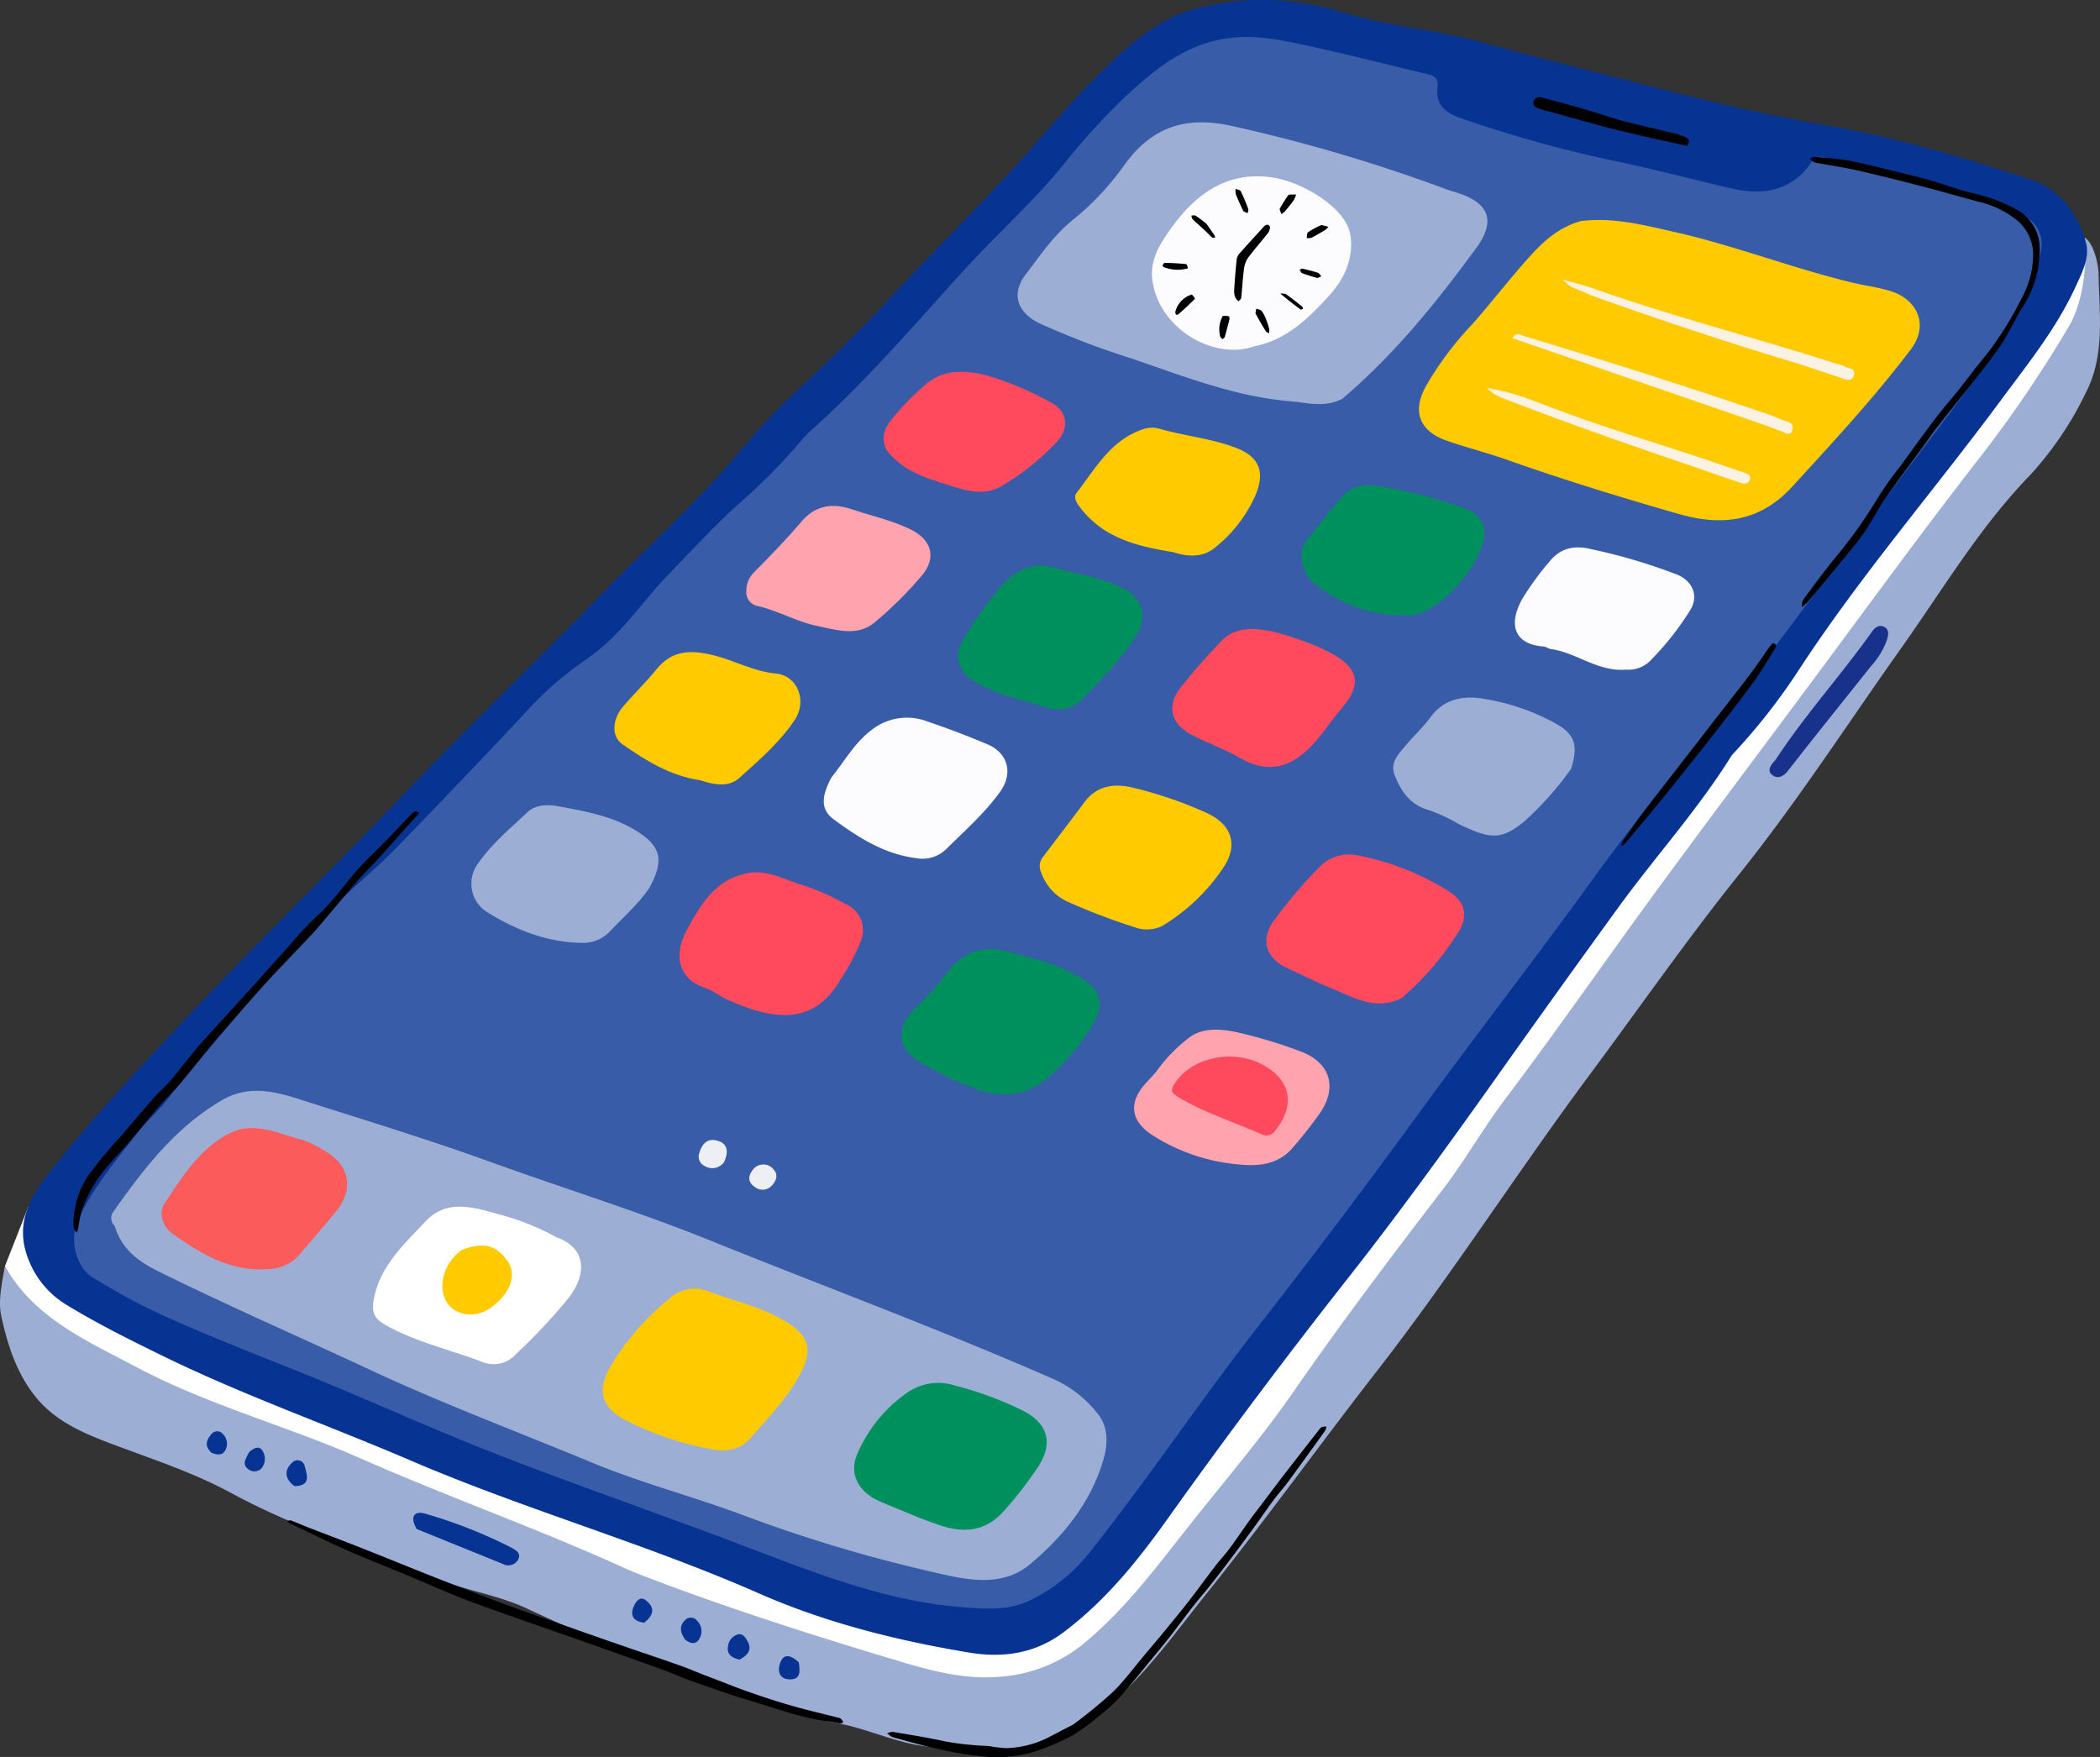 <svg xmlns="http://www.w3.org/2000/svg" xmlns:xlink="http://www.w3.org/1999/xlink" width="338.761" height="283.466" viewBox="0 0 338.761 283.466">
  <rect x="0" y="0" width="338.761" height="283.466" fill="#333333" stroke="none"/>
  <defs>
    <clipPath id="clip-path">
      <rect id="Rectangle_2027" data-name="Rectangle 2027" width="338.761" height="283.466" fill="none"></rect>
    </clipPath>
  </defs>
  <g id="Group_4195" data-name="Group 4195" transform="translate(0 0)">
    <path id="Path_10045" data-name="Path 10045" d="M4,167.121.217,176.744l7.2,12.8,52.669,24.822,85.072,30.883,19.99,3.315,22.642-18.191,85.17-116.71,59.394-78.916L337.088,14l-1.611-3.5Z" transform="translate(0.57 27.567)" fill="#fff"></path>
    <g id="Group_4196" data-name="Group 4196" transform="translate(0 0)">
      <g id="Group_4195-2" data-name="Group 4195" clip-path="url(#clip-path)">
        <path id="Path_10046" data-name="Path 10046" d="M107.771,227.987c11.676,4.317,23.338,8.06,35.055,11.586,6.025,1.81,12.086,3.776,18.641,3.167a23.952,23.952,0,0,0,13.523-5.481c6.613-5.5,11.691-12.373,16.976-19.058,5.608-7.091,11.513-13.954,16.668-21.4,7.675-11.082,15.793-21.84,24.006-32.53,3.653-4.752,6.62-10.026,10.233-14.81,8.59-11.379,16.682-23.11,25.123-34.594,9.25-12.6,18.681-25.079,27.974-37.652,7.694-10.407,15.362-20.843,23.3-31.046a200.32,200.32,0,0,0,14.491-21.325c2.195-3.718,2.935-9.583,2.568-14.274,1.578,1.1,2.184,4.668,2.2,5.782.1,6.5,1.1,13.167-2.078,19.276a54.855,54.855,0,0,1-8.869,13.149c-8.249,8.484-14.208,18.6-20.977,28.141-8.637,12.181-16.747,24.746-26.1,36.422-8.408,10.494-16.084,21.539-24.1,32.327-11.7,15.757-22.283,32.327-34.311,47.794-9.217,11.847-17.977,24.042-27.361,35.758-3.812,4.748-7.389,9.707-11.589,14.107-4.255,4.454-8.862,8.6-14.752,10.846a16.07,16.07,0,0,1-8.412.805c-3.656-.569-7.407-.533-11.129-1.066-4.784-.689-9.09-2.818-13.784-3.671-7.305-1.324-13.853-5.006-20.948-6.968-10.189-2.811-19.74-7.186-29.284-11.6-4.672-2.155-9.8-2.851-14.535-4.774-11.02-4.48-22.439-8.064-32.925-13.748-6.159-3.341-12.707-5.47-19.2-7.908-4.331-1.625-8.8-3.468-11.985-7.12-3.392-3.9-4.962-8.8-6.007-13.661-.5-2.347.12-5.173.6-7.929,4.879,8.463,13.254,12.025,21.2,16.247,11.582,6.156,24.3,9.5,36.212,14.756,14.07,6.217,28.594,11.328,42.6,17.7,2.209,1,4.512,1.81,6.975,2.75" transform="translate(0.001 27.775)" fill="#9caed4"></path>
        <path id="Path_10047" data-name="Path 10047" d="M276.689,121.832c-5.474,8.8-12.329,16.33-18.285,24.532q-10.126,13.945-20.088,28.01c-7.657,10.766-15.391,21.477-23.563,31.855q-15.1,19.174-29.251,39.041c-4.77,6.671-9.9,13.019-16.6,18.061-4.788,3.609-10.059,4.164-15.336,3.283-11.553-1.933-23.026-4.788-33.716-9.489C101.416,249.018,82,243.562,63.543,235.637c-13.251-5.688-26.879-10.476-39.861-16.813-5.318-2.6-10.606-5.22-15.645-8.3a14.784,14.784,0,0,1-6.507-8.39c-1.574-5.071.765-9.166,3.7-12.9,6.526-8.325,13.74-16.047,20.977-23.763,11.883-12.674,24.3-24.826,36.284-37.383C72.879,117.2,83.707,106.757,94.226,96c5.659-5.789,11.535-11.368,17.125-17.215,4.494-4.7,8.4-10,13.124-14.433,5.234-4.915,10.458-9.852,15.311-15.112,6.975-7.559,14.328-14.767,21.245-22.359,5.321-5.844,10.3-12.025,16.109-17.4C181,5.917,185.273,2.6,190.467,1.339a42.181,42.181,0,0,1,22.8.468c7.766,2.441,15.906,3,23.712,5.18,6.308,1.759,12.659,3.363,19,4.984,11.753,3.007,23.473,6.152,35.457,8.165C302.9,22.059,314,25.392,325,29.027c4.672,1.542,7.541,5.539,8.818,10.178.642,2.34-.671,4.857-1.712,7.12-3.094,6.732-7.752,12.467-12.1,18.351C309.255,79.218,297.39,92.912,287.48,108.1a98.673,98.673,0,0,1-10.791,13.729" transform="translate(2.689 0)" fill="#073493"></path>
        <path id="Path_10048" data-name="Path 10048" d="M293.586,78.793c-8.793,11.6-17.19,23.266-26.208,34.438-6.344,7.86-12.841,15.63-18.739,23.806-9.224,12.786-18.9,25.228-28.192,37.96-8.473,11.6-17.088,23.113-25.943,34.427-9.395,12.007-17.846,24.709-27.325,36.64a27.6,27.6,0,0,1-9.957,7.955c-3.341,1.531-7.164,1.248-10.835.95-12.775-1.045-24.466-5.873-36.277-10.342-12.884-4.872-25.917-9.369-38.755-14.375-10.483-4.088-20.723-8.793-31.155-13.015-8.332-3.37-16.744-6.547-24.858-10.418-3.065-1.462-6-3.217-8.92-4.959-2.8-1.672-3.925-6.058-2.532-9.206,2.329-5.252,6.054-9.554,9.5-14.049,2.071-2.7,5.154-4.966,6.41-7.85,2.546-5.851,7.186-9.718,11.364-13.951,5.706-5.775,10.926-12.01,16.86-17.556,2.361-2.205,4.846-4.288,7.091-6.605,7.295-7.541,14.578-15.1,21.71-22.791a56.121,56.121,0,0,1,9.3-7.933c5.445-3.772,8.894-9.311,13.381-13.911,3.6-3.693,7.1-7.5,10.915-10.962a95.385,95.385,0,0,0,9.953-10.015,17.217,17.217,0,0,1,1.8-1.908C131.186,57.091,138.988,47.881,147.1,39c5.071-5.553,10.712-10.556,15.485-16.381a112.036,112.036,0,0,1,10-11.063c4.676-4.367,9.456-8.441,16.142-9.6,4.28-.74,8.343-.018,12.409.852,6.627,1.422,13.207,3.076,19.794,4.676,1.124.276,2.561.381,2.314,2.195-.4,2.949,1.331,4.251,3.823,5.089a205.039,205.039,0,0,0,24.4,6.812c6.478,1.32,12.855,3.043,19.29,4.527,4.944,1.139,9.576.4,12.739-4.164a1.681,1.681,0,0,1,2.093-.889c10.835,2.532,21.927,4.175,31.99,9.355a5.043,5.043,0,0,1,2.967,5.9c-.754,4.8-3.33,8.771-5.728,12.826-5.873,9.921-13.341,18.7-20.081,28.007-.359.5-.686,1.012-1.157,1.654" transform="translate(8.655 4.321)" fill="#395ca8"></path>
        <path id="Path_10049" data-name="Path 10049" d="M79.649,49.461c4.81-7.345,10.614-13.7,15.569-20.694.49-.7,1.157-1.2,2-.758.889.468.595,1.44.4,2.122a12.479,12.479,0,0,1-2.543,4.182C90.61,39.932,86.1,45.511,81.7,51.169c-.729.936-1.578,1.357-2.412.831-1.11-.7-.475-1.64.359-2.539" transform="translate(206.759 73.148)" fill="#18328b"></path>
        <path id="Path_10050" data-name="Path 10050" d="M18.926,69.895c-1.143-1.966-.424-3.043,1.487-2.438a78.3,78.3,0,0,1,13.7,5.4c.693.374,1.752.9,1.179,1.977a1.812,1.812,0,0,1-2.51.682c-4.552-1.846-9.108-3.685-13.86-5.619" transform="translate(48.288 176.791)" fill="#073493"></path>
        <path id="Path_10051" data-name="Path 10051" d="M34.288,76.779c-1.338-.258-2.122-.939-1.879-2.151a2.217,2.217,0,0,1,1.56-1.9c.856-.2,1.208.435,1.56,1.048.8,1.4.1,2.267-1.241,3" transform="translate(85.034 190.978)" fill="#073493"></path>
        <path id="Path_10052" data-name="Path 10052" d="M30.928,75.461c-.823-1.212-.921-2.267.083-3.167a1.264,1.264,0,0,1,1.864.149,2.368,2.368,0,0,1,.392,2.887c-.45.907-1.357.983-2.34.131" transform="translate(79.568 189.034)" fill="#073493"></path>
        <path id="Path_10053" data-name="Path 10053" d="M37.847,74.642c.21,1.509.345,2.9-1.654,2.753-1.378-.1-1.737-1.168-1.473-2.234.5-2,1.7-1.81,3.127-.519" transform="translate(91.01 193.543)" fill="#073493"></path>
        <path id="Path_10054" data-name="Path 10054" d="M14.084,69.148a2.811,2.811,0,0,1-.577-.435c-1.266-1.32-.831-2.6.363-3.544A1.181,1.181,0,0,1,15.694,66c.348,1.375,1.041,3.04-1.611,3.148" transform="translate(33.478 170.628)" fill="#073493"></path>
        <path id="Path_10055" data-name="Path 10055" d="M9.96,67.118c-1.277-1.179-.733-2.18.036-3.061a1.166,1.166,0,0,1,1.665-.083,2.217,2.217,0,0,1,.7,2.325c-.392,1.23-1.222,1.3-2.4.82" transform="translate(24.162 167.264)" fill="#073493"></path>
        <path id="Path_10056" data-name="Path 10056" d="M30.059,74.992c-2.068-.279-2.322-1.476-1.534-2.964.33-.62.968-1.364,1.89-.591,1.458,1.226,1.106,2.369-.355,3.555" transform="translate(73.864 186.823)" fill="#073493"></path>
        <path id="Path_10057" data-name="Path 10057" d="M11.582,65.128c.878-.827,1.8-1.092,2.26-.08a2.4,2.4,0,0,1-.268,2.691,1.574,1.574,0,0,1-2.14.1c-1.056-.794-.355-1.7.149-2.71" transform="translate(28.594 169.181)" fill="#073493"></path>
        <path id="Path_10058" data-name="Path 10058" d="M5.509,70.307A1.7,1.7,0,0,1,5.31,68C10.2,61.057,15.328,54.379,22.862,50c4.034-2.34,8.111-1.509,12.112-.229,10.363,3.315,20.777,6.464,31.017,10.171,11.8,4.269,23.817,7.973,35.457,12.67,18.568,7.494,37.354,14.451,55.709,22.5a18.713,18.713,0,0,1,6.827,5.379c1.821,2.122,1.752,4.886,1.092,7.266-1.962,7.041-6.486,12.6-11.923,17.15-4.284,3.587-9.631,2.652-14.752,1.455a238.465,238.465,0,0,1-30.7-9.076c-8.354-3.181-17.041-5.4-25.341-8.843C70.475,103.508,58.429,99,46.745,93.551,35.391,88.251,23.9,83.249,12.666,77.7c-3.145-1.556-6.029-3.526-7.157-7.389" transform="translate(12.994 127.479)" fill="#9caed4"></path>
        <path id="Path_10061" data-name="Path 10061" d="M78.054,61.238C73.7,63.3,70.131,60.915,66.573,59.5c-2.22-.878-4.385-2.031-6.6-3.011-3.805-1.687-4.759-4.766-2.3-8a77.722,77.722,0,0,1,7.084-8.325,6.62,6.62,0,0,1,6.185-2.02,42.538,42.538,0,0,1,14.847,5.836c2.659,1.738,3.167,3.976,1.4,6.729a46.34,46.34,0,0,1-9.13,10.53" transform="translate(147.966 99.85)" fill="#ff4a5d"></path>
        <path id="Path_10062" data-name="Path 10062" d="M67.887,46.278c4.418,1.981,5.3,4.77,2.757,8.6A32.568,32.568,0,0,1,62.9,63.6C59.436,66.13,55.7,66.061,52,64.756a56.472,56.472,0,0,1-8.709-4.215c-4.523-2.546-3.878-6.145-.45-9.319a37.467,37.467,0,0,0,4.465-5.031c2.8-3.7,6.036-4.752,10.592-3.424,3.33.972,6.776,1.6,9.986,3.511" transform="translate(105.322 110.918)" fill="#00905e"></path>
        <path id="Path_10063" data-name="Path 10063" d="M65.976,57.591a5.753,5.753,0,0,1-4.476.185,104.353,104.353,0,0,1-10.846-4.139,8.081,8.081,0,0,1-4.182-4.683,2.363,2.363,0,0,1,.25-2.463c2.242-2.956,4.5-5.894,6.714-8.869,2.01-2.7,4.8-3.061,7.733-2.376a65.911,65.911,0,0,1,11.912,4.063c4.24,1.893,5.267,5.347,2.626,9.079a31.167,31.167,0,0,1-9.732,9.2" transform="translate(121.492 91.813)" fill="#ffcb00"></path>
        <path id="Path_10064" data-name="Path 10064" d="M56.277,55.949c-4.552,8.064-11.593,6.435-18.463,3.323-1.175-.53-2.216-1.407-3.424-1.814-4.69-1.592-5.009-5.6-3-9.34,2.195-4.084,4.625-8.256,9.914-9.2,3.37-.6,6.177,1.255,9.2,2.075a37.343,37.343,0,0,1,6.348,2.84A4.619,4.619,0,0,1,59.4,50.058a33.159,33.159,0,0,1-3.127,5.891" transform="translate(79.396 101.947)" fill="#ff4a5d"></path>
        <path id="Path_10065" data-name="Path 10065" d="M49.687,49.132c-1.857,2.7-4.182,4.716-6.283,6.932a6,6,0,0,1-4.676,1.959C33.063,57.921,28,55.893,23.3,52.933a5.419,5.419,0,0,1-1.433-7.472c2.205-3.294,5.285-5.829,8.14-8.524,1.331-1.248,3.3-1.266,5.013-.947,4.258.794,8.582,1.545,12.355,3.838,4.222,2.565,4.741,4.8,2.311,9.3" transform="translate(55.082 94.102)" fill="#9caed4"></path>
        <path id="Path_10066" data-name="Path 10066" d="M44.346,43.28c-2.169-2.093-2.158-4.2-.736-6.518a56.448,56.448,0,0,1,6.072-8.444c2.26-2.492,5.042-3.849,8.637-2.8,3.656,1.066,7.5,1.487,10.933,3.319,3.051,1.629,3.976,4.443,2.176,7.411-2.4,3.968-5.728,7.211-8.876,10.563A5.453,5.453,0,0,1,56.9,48.031c-4.215-1.295-8.64-2.1-12.551-4.752" transform="translate(111.971 66.108)" fill="#00905e"></path>
        <path id="Path_10067" data-name="Path 10067" d="M37.859,41.568c2.169-2.691,3.733-5.586,6.446-7.643a9.178,9.178,0,0,1,9.079-1.386c3.254,1.092,6.464,2.325,9.627,3.656,3.37,1.415,4.208,4.7,2.064,7.679-2.517,3.493-5.749,6.319-8.782,9.33a5.518,5.518,0,0,1-4.861,1.353c-5.06-.657-9.224-3.308-13.193-6.243-2.071-1.527-2.071-3.555-.381-6.747" transform="translate(96.254 83.881)" fill="#fcfcff"></path>
        <path id="Path_10068" data-name="Path 10068" d="M90.668,42.5a51.046,51.046,0,0,1-7.6,8.532c-3.758,3.091-5.586,2.782-10.574.381A27.636,27.636,0,0,0,67.8,49.211c-3.061-.809-4.589-3.036-5.63-5.735-.762-1.977.66-3.348,1.723-4.632,1.328-1.607,2.884-3.022,4.132-4.716,2.209-3,5.47-3.479,8.738-2.869a35.848,35.848,0,0,1,11.513,4c3.022,1.756,3.533,3.519,2.387,7.247" transform="translate(162.789 81.523)" fill="#9caed4"></path>
        <path id="Path_10069" data-name="Path 10069" d="M58.567,30.629c1.962-2.467,3.791-4.792,5.695-7.052,2.071-2.459,5-2.151,7.552-1.618a73.806,73.806,0,0,1,12.569,3.417c2.347.947,3.363,2.681,2.855,5.067-1.027,4.828-7.563,12.115-12.1,12.144A23.1,23.1,0,0,1,59.7,37.209a5.016,5.016,0,0,1-1.549-2.652,4.45,4.45,0,0,1,.417-3.928" transform="translate(152.08 56.722)" fill="#00905e"></path>
        <path id="Path_10070" data-name="Path 10070" d="M75.8,30.9c.874.446,1.589.769,2.267,1.15,4.157,2.34,4.585,4.966,1.5,8.582-1.618,1.9-3,4.012-4.668,5.858-3.326,3.675-7.131,5.006-11.829,2.292-2.521-1.455-5.325-2.423-7.9-3.791-3.3-1.748-3.979-4.679-1.694-7.581,2.035-2.59,4.24-5.06,6.518-7.443,2.416-2.525,5.593-2.147,8.561-1.545A53.914,53.914,0,0,1,75.8,30.9" transform="translate(136.974 73.514)" fill="#ff4a5d"></path>
        <path id="Path_10071" data-name="Path 10071" d="M41.211,49.689c-4.915-.718-8.818-3.188-12.572-5.8-1.861-1.291-1.665-4.037.076-6.087s3.707-3.939,5.408-6.032c2.517-3.094,5.47-3.149,9.108-2.274,3.421.82,6.475,2.626,10.109,2.96,3.558.323,5.093,4.436,3.109,7.436-2.434,3.678-5.789,6.555-9.028,9.46-1.614,1.447-3.928,1.114-6.21.341" transform="translate(71.788 76.207)" fill="#ffcb00"></path>
        <path id="Path_10072" data-name="Path 10072" d="M63.611,39.1c-5.753-.929-11.074-2.231-14.8-6.957-.635-.809-1.375-1.8-.787-2.565,3.029-3.939,5.51-8.506,10.628-10.262a4.548,4.548,0,0,1,2.575-.174c4.124,1.215,8.459,1.578,12.5,3.12,3.743,1.429,4.766,3.83,3.21,7.588a22.362,22.362,0,0,1-6.442,8.43c-1.981,1.687-4.3,1.65-6.892.82" transform="translate(125.623 49.977)" fill="#ffcb00"></path>
        <path id="Path_10073" data-name="Path 10073" d="M33.19,36.224a4.247,4.247,0,0,1,1.244-3.014c2.637-2.659,5.242-5.347,7.679-8.205,2.14-2.514,4.857-3.047,8.024-1.984s6.475,1.781,9.511,3.25c3.406,1.647,4.3,4.527,1.883,7.432a62.1,62.1,0,0,1-7.6,7.559c-2.8,2.376-6.177,1.241-9.271.609-3.388-.689-6.435-2.528-9.845-3.268a2.259,2.259,0,0,1-1.621-2.38" transform="translate(87.201 59.125)" fill="#ffa4ae"></path>
        <path id="Path_10074" data-name="Path 10074" d="M85.307,44.07c-4.6.363-8-2.76-12.108-3.323-.417-.058-.805-.388-1.215-.417-4.538-.319-5.815-3.344-3.446-7.636a45.6,45.6,0,0,1,4.414-6.061c1.9-2.409,4.36-2.6,6.816-1.988a91.006,91.006,0,0,1,13.8,4.1c2.594,1.106,3.526,3.591,1.97,5.9a46.176,46.176,0,0,1-6.087,7.726,4.971,4.971,0,0,1-4.142,1.694" transform="translate(177.004 63.975)" fill="#fcfcff"></path>
        <path id="Path_10075" data-name="Path 10075" d="M39.77,29.157c-1.19-2.4.083-4.092,1.342-5.593a44.012,44.012,0,0,1,4.995-5.009c2.851-2.452,6.286-2.292,9.631-1.484A47.918,47.918,0,0,1,66.282,21.5c2.666,1.371,3.047,4.066.983,6.3a39.782,39.782,0,0,1-8.92,7.164c-2.492,1.491-5.18.925-7.748.109-3.928-1.248-8.013-2.253-10.828-5.92" transform="translate(103.242 43.449)" fill="#ff4a5d"></path>
        <path id="Path_10076" data-name="Path 10076" d="M53.97,52.623a25.528,25.528,0,0,1,4.98-5.252c2.343-2.01,5.329-1.716,8.02-1.168A75.562,75.562,0,0,1,77.16,49.264c4.937,1.756,6.192,5.88,3.152,10.142-1.364,1.912-2.826,3.765-4.367,5.532-2.394,2.735-5.659,2.945-8.931,2.579a30.66,30.66,0,0,1-13.632-4.7c-3.508-2.3-3.885-5.191-1.128-8.307.522-.588,1.074-1.15,1.716-1.883" transform="translate(132.511 120.329)" fill="#ffa4ae"></path>
        <path id="Path_10077" data-name="Path 10077" d="M35.2,54.214a2.319,2.319,0,0,1-3.178.682,1.661,1.661,0,0,1-.874-2c.406-1.411,1.172-2.492,2.779-2.118,1.767.414,2.039,1.694,1.273,3.435" transform="translate(81.635 133.219)" fill="#edeff5"></path>
        <path id="Path_10078" data-name="Path 10078" d="M34.061,52.463a2.1,2.1,0,0,1,3.3.3c.693.816.21,1.857-.5,2.539a2,2,0,0,1-2.619.141c-1.15-.773-1.23-1.774-.178-2.978" transform="translate(87.546 136.08)" fill="#edeff5"></path>
        <path id="Path_10079" data-name="Path 10079" d="M30.04,78.321c-4.69-2.811-3.529-6.119-1.215-9.714a41.7,41.7,0,0,1,8.684-9.645,5.943,5.943,0,0,1,6.312-1.208c3.968,1.5,8.183,2.416,11.9,4.523,4.382,2.477,5.125,4.748,2.873,8.931-2.1,3.892-5.136,6.986-7.962,10.24-1.542,1.774-3.809,2.311-6.457,1.745A50.587,50.587,0,0,1,30.04,78.321" transform="translate(70.427 150.591)" fill="#ffcb00"></path>
        <path id="Path_10080" data-name="Path 10080" d="M48.348,83.195c-2.176-.914-4.182-1.7-6.159-2.557-3.6-1.553-5.234-4.61-3.519-8.089a23.154,23.154,0,0,1,8.107-9.641,8.8,8.8,0,0,1,7.461-.987,56.282,56.282,0,0,1,10.929,4.026c4.146,2.111,4.991,5.339,2.423,9.188a62.322,62.322,0,0,1-5.586,7.171c-2.84,3.152-6.431,3.482-10.291,2.118-1.059-.374-2.122-.754-3.366-1.23" transform="translate(99.803 161.623)" fill="#00905e"></path>
        <path id="Path_10081" data-name="Path 10081" d="M46.158,58.594c4.995,1.781,4.969,6.087,1.81,10.019a92.931,92.931,0,0,1-8.249,8.778,4.849,4.849,0,0,1-5.637,1.28c-5.183-1.977-10.65-3.167-15.547-5.956-1.879-1.07-2.2-2.184-1.792-4.244,1.052-5.336,4.9-8.764,8.285-12.395,3.638-3.9,8.22-2.155,12.507-1a40.257,40.257,0,0,1,8.622,3.515" transform="translate(43.583 141.016)" fill="#fff"></path>
        <path id="Path_10082" data-name="Path 10082" d="M25.039,72.877C18.629,73.563,13.729,70.6,9,67.251c-1.694-1.2-2.354-3.381-1.331-4.911,2.869-4.295,5.666-8.865,10.472-11.31,4.015-2.042,7.94.094,11.814,1.063a15.529,15.529,0,0,1,3.49,1.741c4.048,2.22,4.839,6.127,1.926,9.736-1.908,2.361-3.925,4.632-5.88,6.954a6.7,6.7,0,0,1-4.454,2.354" transform="translate(18.877 131.829)" fill="#fb5b5b"></path>
        <g id="Group_4349" data-name="Group 4349">
          <path id="Path_10059" data-name="Path 10059" d="M89.21,9.957c5.289-.646,10.157.642,15.057,1.748,9.743,2.191,19.062,5.865,28.761,8.187,2.086.5,4.222.754,6.283,1.407,3.841,1.219,6.319,5.18,3.069,9.456-5.909,7.773-12.482,14.865-19.047,22.036-5.329,5.822-11.524,6.37-18.311,4.429-9.4-2.691-18.764-5.579-27.985-8.833-3.1-1.092-6.261-1.89-9.355-2.956-4.4-1.516-5.738-4.6-3.529-8.713a52.618,52.618,0,0,1,7.407-9.964c3.239-3.627,6.174-7.5,9.428-11.1C83.2,13.2,85.67,10.959,89.21,9.957" transform="translate(165.799 25.709)" fill="#ffcb00"></path>
          <path id="Path_10083" data-name="Path 10083" d="M73.93,14.937c-1.578-.885-3.3-1.034-4.425-2.5,1.629.472,3.286.863,4.882,1.429,12.957,4.592,26.28,7.98,39.353,12.184a5.438,5.438,0,0,1,1.233.424c.584.363,1.857.239,1.48,1.382-.392,1.19-1.393.671-2.216.4-2.724-.9-5.43-1.854-8.176-2.681C95.321,22.34,84.685,18.782,73.93,14.937" transform="translate(182.613 32.67)" fill="#fcf2e3"></path>
          <path id="Path_10084" data-name="Path 10084" d="M108.551,29.73C94.7,24.942,81.034,20.245,67.257,15.507c.7-1.048,1.2-.54,1.756-.374q19.974,6,39.712,12.728c.9.308,1.759.765,2.673,1.034.805.232,1.32.631,1.016,1.469-.392,1.085-1.121.392-1.719.185-.66-.229-1.306-.486-2.144-.82" transform="translate(176.707 39.053)" fill="#fcf2e3"></path>
          <path id="Path_10085" data-name="Path 10085" d="M102.618,29.17c1.752.624,3.326,1.139,4.882,1.69.551.2,1.32.348,1,1.2-.283.762-1.008.624-1.574.435-2.963-.994-5.909-2.053-8.869-3.058C88.1,26.065,78.2,22.569,68.4,18.756a7.318,7.318,0,0,1-2.271-1.487c3.914.482,7.472,2.024,11.067,3.373,8.31,3.12,16.816,5.637,25.417,8.528" transform="translate(173.756 45.373)" fill="#fcf2e3"></path>
        </g>
        <path id="Path_10087" data-name="Path 10087" d="M66.424,48.135c4.911,2.5,5.695,6.642,2.329,10.838a1.678,1.678,0,0,1-2.075.613c-4.56-2.068-9.395-3.515-13.7-6.159-1.153-.707-1.012-1.215-.316-2.245,2.728-4.059,9.116-5.358,13.766-3.047" transform="translate(136.939 123.476)" fill="#ff4a5d"></path>
        <path id="Path_10088" data-name="Path 10088" d="M22.769,56.124c3.551-1.349,5.524-.842,7.414,1.767,1.607,2.22.453,5.332-2.837,7.65-2.307,1.621-5.582,1.179-6.921-.932-1.585-2.506-.609-6.308,2.343-8.484" transform="translate(51.683 145.557)" fill="#ffcb00"></path>
        <path id="Path_10089" data-name="Path 10089" d="M80.664,92.809c2.166.805,4.219,1.665,6.315,2.4,2.38.838,4.777,1.629,7.2,2.325,2.47.711,4.98,1.284,7.469,1.919a1.123,1.123,0,0,1,.486.2,2.816,2.816,0,0,1,.37.551c-.174.065-.359.207-.522.185-.711-.1-1.411-.272-2.122-.363-4.222-.548-8.187-2.071-12.235-3.261-3.232-.947-6.406-2.1-9.587-3.214-1.462-.508-2.866-1.179-4.324-1.7Q66.94,89.4,60.144,87.013c-5.855-2.071-11.742-4.048-17.56-6.206-3.537-1.309-6.972-2.891-10.454-4.338-3.214-1.335-6.46-2.594-9.645-4-3.051-1.346-6.04-2.837-9.061-4.262-.076-.036-.178-.04-.243-.094-.145-.112-.276-.25-.414-.377.218-.036.464-.16.642-.094.987.374,1.944.809,2.927,1.19,2.67,1.037,5.358,2.039,8.027,3.09,3.319,1.309,6.62,2.659,9.935,3.983q3.134,1.251,6.29,2.467c2.7,1.041,5.4,2.093,8.122,3.08,3.881,1.407,7.781,2.768,11.676,4.139q3.814,1.344,7.636,2.659c2.771.958,5.553,1.875,8.31,2.862,1.433.508,2.826,1.128,4.331,1.7" transform="translate(33.543 177.672)"></path>
        <path id="Path_10090" data-name="Path 10090" d="M101.2,51.593c-.715,1.063-1.436,2.031-2.147,3-1.883,2.575-3.812,5.115-5.619,7.741-1.154,1.676-2.039,3.54-3.2,5.212-1.121,1.621-2.419,3.127-3.671,4.654q-2.764,3.379-5.575,6.707a5.6,5.6,0,0,1-.863.7c.069-.392.022-.871.232-1.157,1.553-2.122,3.123-4.233,4.755-6.293a77.883,77.883,0,0,0,7.2-10.022,55.454,55.454,0,0,1,3.8-5.361c1.875-2.579,3.74-5.169,5.666-7.712,1.143-1.509,2.409-2.924,3.591-4.4,1.473-1.85,2.862-3.772,4.389-5.579a53.367,53.367,0,0,0,5.826-9.275,14.608,14.608,0,0,0,1.846-6.38,7.324,7.324,0,0,0-2.267-5.952,15.187,15.187,0,0,0-6.689-3.294c-3.236-.9-6.468-1.81-9.721-2.652-3.352-.867-6.711-1.7-10.084-2.459-2.133-.479-4.306-.762-6.453-1.183-.287-.054-.515-.41-.769-.628.272-.1.551-.3.813-.283,1.763.16,3.533.276,5.271.577,1.952.341,3.881.845,5.811,1.313,2.528.613,5.06,1.212,7.563,1.908,2.234.62,4.4,1.505,6.653,2.024a26.137,26.137,0,0,1,6.935,2.525,7.185,7.185,0,0,1,4.019,6.308,16.906,16.906,0,0,1-2.869,9.747c-1.262,2.093-2.263,4.353-3.656,6.351-1.919,2.76-4.081,5.35-6.159,7.995-1.527,1.941-3.083,3.849-4.628,5.869" transform="translate(210.524 18.328)"></path>
        <path id="Path_10091" data-name="Path 10091" d="M69.426,111.554a76.255,76.255,0,0,0,6.431-5.274c1.9-1.861,3.486-4.037,5.205-6.079.987-1.172,1.981-2.34,2.953-3.522C85.386,95,86.772,93.338,88.1,91.629c1.465-1.879,2.858-3.816,4.309-5.709.725-.943,1.556-1.81,2.263-2.768,1.088-1.469,2.1-2.989,3.17-4.473.562-.787,1.157-1.549,1.741-2.318,1.386-1.832,2.76-3.671,4.164-5.488,1.777-2.307,3.573-4.6,5.368-6.888a1.414,1.414,0,0,1,.472-.457,2.278,2.278,0,0,1,.711-.076,2.068,2.068,0,0,1-.185.653c-1.977,2.76-3.957,5.517-5.971,8.252-.74,1-1.589,1.93-2.332,2.931-1.074,1.444-2.082,2.935-3.145,4.389q-1.97,2.7-3.983,5.376-1.583,2.1-3.221,4.168c-.874,1.1-1.81,2.155-2.673,3.265-1.284,1.643-2.521,3.323-3.8,4.973-.729.939-1.494,1.85-2.249,2.771-1.81,2.191-3.584,4.418-5.456,6.558a24.814,24.814,0,0,1-3,2.822,41.015,41.015,0,0,1-4.777,3.595,38.471,38.471,0,0,1-5.2,2.329,20.806,20.806,0,0,1-9.678,1.1,58.009,58.009,0,0,1-7.519-1.3c-2.187-.468-4.338-1.117-6.507-1.694a1.66,1.66,0,0,1-.486-.192c-.236-.149-.45-.334-.671-.5a2.532,2.532,0,0,1,.939-.232c2.8.475,5.615.907,8.386,1.527a48.924,48.924,0,0,0,7,.744,25.5,25.5,0,0,0,2.786.345A15.85,15.85,0,0,0,65.28,113.7c1.364-.693,2.7-1.429,4.146-2.144" transform="translate(103.656 166.711)"></path>
        <path id="Path_10092" data-name="Path 10092" d="M56.961,38.681c-1.614,1.8-3.167,3.573-4.752,5.314-1.07,1.175-2.224,2.278-3.265,3.479-2.068,2.39-4.074,4.835-6.127,7.237-.725.852-1.509,1.661-2.278,2.477-2.213,2.347-4.476,4.643-6.634,7.041-2.579,2.862-5.1,5.786-7.592,8.72-2.1,2.47-4.1,5.017-6.192,7.494-.943,1.11-2.028,2.1-2.982,3.2-1.621,1.879-3.17,3.82-4.781,5.706-1.106,1.291-2.292,2.514-3.4,3.8A22.637,22.637,0,0,0,4.68,100.3a23.72,23.72,0,0,0-.664,3.145,3.367,3.367,0,0,1-.236.569,2.35,2.35,0,0,1-.392-.508,1.845,1.845,0,0,1-.123-.7A14.272,14.272,0,0,1,5.6,94.934a64.656,64.656,0,0,1,5.2-6.29c1.861-2.173,3.7-4.364,5.582-6.515.744-.845,1.625-1.571,2.376-2.412.827-.929,1.574-1.926,2.358-2.895.867-1.066,1.7-2.162,2.615-3.185,2.575-2.869,5.194-5.7,7.781-8.557,2.205-2.438,4.382-4.9,6.584-7.335a57.789,57.789,0,0,1,4.443-4.774c2.844-2.5,4.828-5.72,7.422-8.415,1.183-1.233,2.423-2.412,3.616-3.635,1.422-1.458,2.815-2.938,4.226-4.4a1.307,1.307,0,0,1,.577-.424c.2-.04.439.123.66.2a3.946,3.946,0,0,1-.283.4c-.577.649-1.161,1.295-1.792,1.988" transform="translate(8.578 94.817)"></path>
        <path id="Path_10093" data-name="Path 10093" d="M96.47,28.609c.845.105.522.649.316.979-1.106,1.8-2.176,3.62-3.417,5.321-2.216,3.025-4.52,5.989-6.834,8.941q-4.081,5.2-8.252,10.342c-1.846,2.285-3.747,4.523-5.637,6.776a2.291,2.291,0,0,1-.53.355,2.126,2.126,0,0,1,.16-.718c1.034-1.505,2.06-3.022,3.152-4.483,1.524-2.039,3.105-4.034,4.661-6.043q2.225-2.878,4.458-5.746,2.421-3.129,4.85-6.25c1.222-1.582,2.47-3.145,3.664-4.748.965-1.295,1.861-2.644,2.793-3.965.178-.247.381-.475.617-.762" transform="translate(189.473 75.167)"></path>
        <path id="Path_10094" data-name="Path 10094" d="M93.01,12.205c-3.889-.838-7.741-1.676-11.564-2.626-3.257-.813-6.478-1.756-9.718-2.644-.91-.25-1.825-.482-2.721-.769-.773-.247-1.037-.838-.617-1.451a1.006,1.006,0,0,1,.845-.392q3.76.968,7.494,2.049c2.06.595,4.081,1.328,6.148,1.875,2.662.7,5.358,1.273,8.031,1.922a16.922,16.922,0,0,1,1.665.559c.755.272.892.762.435,1.476" transform="translate(179.164 11.33)"></path>
        <g id="Group_4350" data-name="Group 4350">
          <path id="Path_10060" data-name="Path 10060" d="M97.622,50.053c-2.858,1.469-5.688.617-8.376.392-8.912-.74-17.175-4.03-25.558-6.881a135.353,135.353,0,0,1-14.8-5.641c-3.62-1.723-4.788-4.719-2.329-7.94,2.4-3.145,4.61-6.46,7.824-8.978a43.882,43.882,0,0,0,8.183-8.814c4.465-6.116,9.982-7.81,17.328-6.148a261.4,261.4,0,0,1,34.17,10.07c.569.214,1.15.406,1.73.577,5.408,1.582,6.769,4.491,3.442,9.032-6.391,8.717-13.167,17.161-21.612,24.332" transform="translate(118.902 14.297)" fill="#9caed4"></path>
          <path id="Path_10086" data-name="Path 10086" d="M67.715,35.278C61.352,37.548,52.371,32.565,51.3,24.606c-.453-3.366,1.353-6.09,3.152-8.564,3.914-5.39,8.88-9.028,16.084-8.038,4.9.675,12.126,4.933,12.728,9.406.54,4.03-1.2,7.255-3.635,9.9-3.217,3.49-6.689,6.935-11.912,7.973" transform="translate(134.59 20.604)" fill="#fcfcff"></path>
          <path id="Path_10095" data-name="Path 10095" d="M55.613,22.344c-.8-.559-.754-1.411-.7-2.234.1-1.531.221-3.061.388-4.581a1.827,1.827,0,0,1,.482-.929c1.233-1.4,2.492-2.764,3.743-4.142.308-.341.7-.7,1.07-.254.149.181,0,.794-.2,1.059-1.1,1.426-2.314,2.76-3.37,4.215A4.266,4.266,0,0,0,56.44,17.4c-.189,1.458-.261,2.927-.414,4.389-.018.181-.239.337-.414.555" transform="translate(144.203 26.261)"></path>
          <path id="Path_10096" data-name="Path 10096" d="M54.935,13.1c.236.239.544.642.5.689-.831.834-1.683,1.643-2.572,2.412-.352.3-.6.225-.591-.33A3.941,3.941,0,0,1,54.935,13.1" transform="translate(137.328 34.414)"></path>
          <path id="Path_10097" data-name="Path 10097" d="M58.352,8.683a11.411,11.411,0,0,1,1.2-.029,4.6,4.6,0,0,1-.385.907c-.435.613-.914,1.2-1.4,1.781a3.642,3.642,0,0,1-.58.461c-.1-.3-.359-.7-.258-.9a24.336,24.336,0,0,1,1.415-2.224" transform="translate(149.535 22.731)"></path>
          <path id="Path_10098" data-name="Path 10098" d="M54.782,14.06c1.208-.04,1.237,0,.918,1.172-.2.736-.377,1.48-.595,2.209-.047.145-.232.247-.355.37-.131-.145-.345-.268-.381-.435a4.462,4.462,0,0,1,.414-3.315" transform="translate(142.469 36.918)"></path>
          <path id="Path_10099" data-name="Path 10099" d="M55.393,10.9c.472.66.9,1.27,1.313,1.89a1.461,1.461,0,0,1,.112.388c-.17-.011-.4.044-.5-.047-.385-.326-.715-.715-1.085-1.056-.678-.635-1.386-1.241-2.049-1.886-.134-.127-.138-.385-.2-.58.232,0,.522-.08.689.025.58.37,1.121.805,1.723,1.266" transform="translate(139.199 25.17)"></path>
          <path id="Path_10100" data-name="Path 10100" d="M55.832,14.485c.051-.316.1-.537.149-.758.294.123.689.167.863.384a5.291,5.291,0,0,1,.689,1.317,12.563,12.563,0,0,1,.522,1.578,2.42,2.42,0,0,1-.033.7c-.174-.105-.414-.17-.511-.326-.577-.921-1.124-1.864-1.679-2.895" transform="translate(146.689 36.067)"></path>
          <path id="Path_10101" data-name="Path 10101" d="M60.48,10.009c.443.094.791.189,1.139.283a3.066,3.066,0,0,1-.526.515c-.725.439-1.455.871-2.213,1.255a1.987,1.987,0,0,1-.769.04c.065-.323.022-.8.218-.936a14.471,14.471,0,0,1,2.151-1.157" transform="translate(152.678 26.299)"></path>
          <path id="Path_10102" data-name="Path 10102" d="M55.814,12.571a6,6,0,0,1-3.794-.149c-.127-.044-.334-.232-.319-.276.076-.174.225-.461.341-.457,1.146.029,2.292.083,3.428.2.152.018.261.417.345.686" transform="translate(135.832 30.715)"></path>
          <path id="Path_10103" data-name="Path 10103" d="M56.216,12c-.446-.95-.863-1.846-1.222-2.764a2.386,2.386,0,0,1-.018-.838c.279.12.715.163.816.37a30.484,30.484,0,0,1,1.215,2.884c.069.189-.065.453-.109.682-.21-.1-.421-.192-.682-.334" transform="translate(144.357 22.074)"></path>
          <path id="Path_10104" data-name="Path 10104" d="M56.944,13.06a1.816,1.816,0,0,1,.95.123c.885.628,1.73,1.317,2.579,2,.076.058.127.287.091.316-.1.08-.308.178-.37.131-1.11-.827-2.2-1.676-3.25-2.565" transform="translate(149.611 34.311)"></path>
          <path id="Path_10105" data-name="Path 10105" d="M58.134,12.652c-.145-.2-.243-.359-.341-.511.16-.069.337-.218.475-.189.827.189,1.65.392,2.452.653.236.076.4.374.595.566-.243.1-.515.316-.718.265a25.631,25.631,0,0,1-2.463-.784" transform="translate(151.842 31.393)"></path>
        </g>
      </g>
    </g>
  </g>
</svg>
